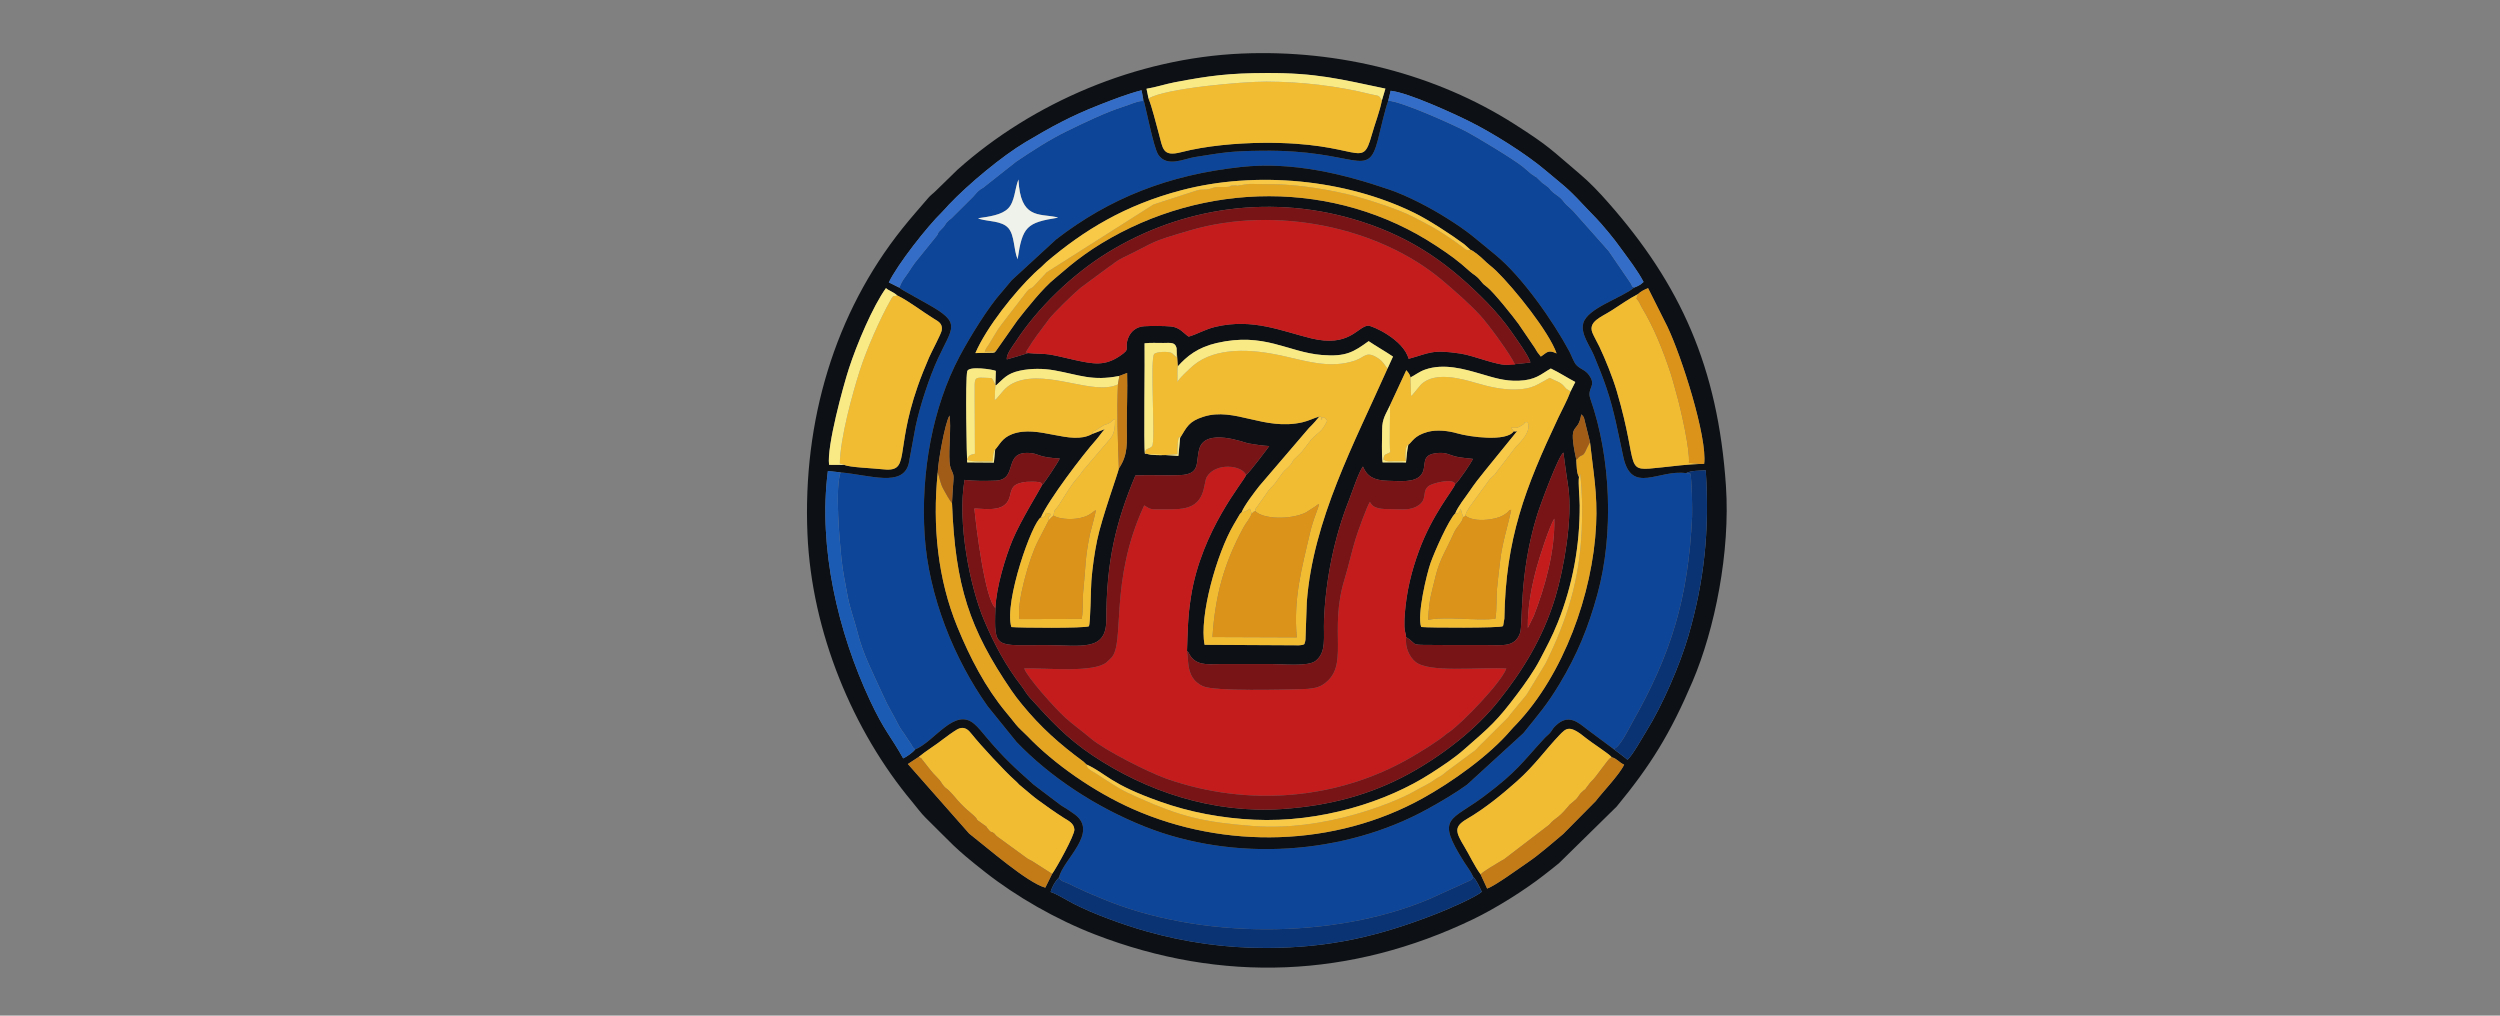 <?xml version="1.0" encoding="UTF-8"?>
<!DOCTYPE svg PUBLIC "-//W3C//DTD SVG 1.1//EN" "http://www.w3.org/Graphics/SVG/1.1/DTD/svg11.dtd">
<!-- Creator: CorelDRAW (Версия для OEM) -->
<svg xmlns="http://www.w3.org/2000/svg" xml:space="preserve" width="160mm" height="65mm" version="1.1" style="shape-rendering:geometricPrecision; text-rendering:geometricPrecision; image-rendering:optimizeQuality; fill-rule:evenodd; clip-rule:evenodd"
viewBox="0 0 16000 6500"
 xmlns:xlink="http://www.w3.org/1999/xlink"
 xmlns:xodm="http://www.corel.com/coreldraw/odm/2003">
 <rect x="0" y="0" width="16000" height="6500" fill="#808080" stroke="none"/>
 <defs>
  <style type="text/css">
   <![CDATA[
    .fil7 {fill:#0A3374}
    .fil1 {fill:#0D1115}
    .fil0 {fill:#0D4599}
    .fil9 {fill:#1B5BB3}
    .fil10 {fill:#336DC7}
    .fil3 {fill:#791416}
    .fil14 {fill:#A15D17}
    .fil11 {fill:#C37B17}
    .fil2 {fill:#C41B1D}
    .fil6 {fill:#DC9319}
    .fil5 {fill:#E4A523}
    .fil13 {fill:#EFF1EB}
    .fil4 {fill:#F2BC32}
    .fil8 {fill:#F8C946}
    .fil12 {fill:#FAEA85}
   ]]>
  </style>
 </defs>
 <g id="Слой_x0020_1">
  <g id="_1860545376">
   <path class="fil0" d="M7941.69 1068.86c333.93,-36.03 659.01,45.36 947.59,143.68 124.33,42.36 267.86,119.4 366.27,181.14 152.86,95.9 182.04,129.38 312.18,234.91 174.34,141.36 374.64,431.08 475.36,619.14 15.88,29.63 29.47,74.56 49.75,92.86 26.57,23.96 52.73,27.56 75.82,59.04 54.14,73.85 -15.67,80.9 9.59,152.87 131.33,374.1 151.61,862.46 45.37,1249.99 -58.71,214.15 -129.56,386.92 -242.37,574.42 -81.9,136.15 -133.77,193.28 -231.91,315.67l-360.17 329.32c-75.08,54.5 -165.95,107.77 -250.4,154.44 -540.24,298.59 -1241.54,338.77 -1805.81,116.3 -324.17,-127.82 -617,-324.72 -827.56,-544.63l-184.24 -227.92c-214.43,-301.28 -378.74,-707.24 -403.4,-1094.85 -25.45,-400 50.16,-817.99 224.32,-1145.79 62.47,-117.59 183.04,-315.14 270.69,-411.73 22.13,-24.4 41.72,-51.45 61.64,-73.62l285.01 -261.99c341.32,-263.53 718.88,-413.25 1182.27,-463.25zm-1682.22 327.97c72.7,-10.84 152.49,-20.58 193.96,-64.17 42.1,-44.26 41.26,-127.14 64.86,-183.87 11.46,252.92 131.46,217.6 241.72,240.48l11.69 3.75c-200.64,31.65 -228.36,56.72 -259.01,266.04 -25.79,-60.55 -18.57,-153.91 -59.81,-200.07 -41.18,-46.1 -129,-41.28 -180.7,-56.98l-12.71 -5.18zm-502.94 444.45c1.37,1.2 3.34,2.69 4.29,3.4l8.69 6.44c4.39,3 9.28,5.86 13.45,8.37l158.98 89.3c213.58,120.13 154.43,143.76 60.18,347.52 -53.67,116.01 -115.37,304.06 -142.4,433.07l-44.36 239.92c-40.4,148.38 -242.92,71.83 -436.05,53.88 -35.67,105.43 -6.62,428.36 5.37,547.44 8.34,82.83 24.94,162.47 40.23,245.19 14.57,78.78 46.65,163.3 60.99,223.18 34.42,143.86 103.55,273.09 163.71,406.41 43.87,97.24 61.1,114.85 96.51,186.5 18.68,37.78 35.44,53.57 56.1,87.47l28.12 41.83c13.17,21.93 6.57,17.44 26.15,35.26 124.05,-49.08 253.21,-272.72 379.33,-162.91 27.95,24.33 47.31,49.97 74.34,81.99 115.34,136.59 180.42,195 305.42,306.31l173.94 131.77c31.46,18.82 61.45,37.96 89.78,59.14 154.85,115.75 -77.97,290.91 -101.28,402.2 15.88,33.33 26.03,19.69 91.48,55.53 14.13,7.73 23.17,10.11 38.87,17.82 47.24,23.21 93.87,41.48 143.42,62.32 620.19,260.87 1478.54,263.11 2095.52,3.42l249.26 -113.39c19.56,-9.31 22.86,-8.35 32.16,-28.99 -15.75,-35.75 -38.56,-63.23 -58.88,-95.4 -184.4,-291.93 -85.35,-259.03 132.81,-423.51 208.5,-157.21 235.46,-209.11 383.61,-369.99 12.4,-13.45 26.87,-21.99 39.4,-38.99 14.37,-19.49 10.18,-19.79 31.07,-39.87 81.69,-78.51 144.73,-19.42 198.96,22.6l170.11 126.5c37.61,-2.6 99.76,-131.82 119.1,-165.89 250.34,-441.07 360.38,-797.56 384.67,-1322.76 2.08,-45.04 -2.29,-245.15 -11.54,-274.01l-26.84 -2.26c-176.1,-25.13 -348.32,138.05 -401.39,-101.71 -35.53,-160.53 -57.32,-293.43 -109.4,-446.47 -24.2,-71.16 -51.28,-137.55 -79.15,-204.96 -25.39,-61.41 -86.24,-137.79 -68.52,-205.69 25.42,-97.38 244.74,-161.3 325.92,-228.92 -23.56,-14.1 -5.57,0.31 -22.42,-27.84l-132.77 -194.14c-5.58,-7.57 -3.95,-5.64 -8.67,-12.48l-224.17 -252.56c-17.03,-18.33 -27.79,-26.68 -44.16,-41.48 -16.43,-14.84 -20.82,-27.88 -39.79,-44.84 -17.45,-15.6 -31.74,-22.64 -48.84,-37.31 -24.42,-20.96 -13.63,-22.73 -42.94,-41.85l-24.97 -18.12c-66.58,-64.24 -11.02,-14.6 -70.25,-57.1l-50.39 -43.19c-56.72,-47.59 -310.39,-199.81 -367.06,-229.03 -90.5,-46.66 -416.16,-193.23 -497.38,-195.62 -22.66,59.93 -48.59,182.27 -66.65,251.83 -66.85,257.5 -132.96,60.53 -741.37,67.94 -207.73,2.52 -243.11,11.34 -429.24,40.38 -68.51,10.7 -179.29,68.65 -234.74,-15.22 -30.81,-46.61 -78.46,-302.25 -98.81,-368.05 -6.93,48.68 26.53,6.26 -62.13,38.68 -22.22,8.12 -39.71,15.12 -62.54,22.36 -114.92,36.43 -257.49,105.95 -361.65,156.66 -112.01,54.56 -221.81,126.45 -324.29,195.36l-194.39 153.43c-17.92,18.16 -27.8,15.55 -49.33,36.17 -16.69,15.98 -24.22,28.32 -40.83,44.07l-128.47 127.74c-50.76,38.49 -28.66,36.06 -65.14,70.47 -33.15,31.26 -12.07,22.04 -35.62,49.27l-133.32 165.08c-12.88,17.79 -21.45,29.63 -34.59,50.69 -24.16,38.76 -50.3,62.65 -65.21,109.64z"/>
   <path class="fil1" d="M7974.49 3040.91c-13.84,40.06 -283.97,350.69 -351.86,774.9 -21.07,131.66 -20.96,219.08 -25.81,350.05 15.46,14.81 3.24,2.18 16,22.39 6.53,10.33 8.1,14.34 14.12,21.1 47.86,53.92 121.17,40.43 193.96,40.49 104.27,0.08 208.54,0 312.81,0 73.93,0 237.73,17.75 285.81,-19.95 71.05,-55.69 50.1,-147.87 54.05,-257.29 9.36,-259.67 67.23,-538.77 158.26,-767.33 19.71,-49.52 64.68,-187.18 90.97,-219.3 25.21,62.02 69.96,88.65 157.08,90.91 78.24,2.03 177.67,14.13 216.78,-39.48 41.46,-56.85 -16.3,-130.72 110.64,-138.42 50.81,-3.08 65.47,11.4 106.13,22.2 31.07,8.26 77.17,11.15 112.92,15.74 -3.22,14.45 -90.39,143.72 -113.06,162.12 -16.44,42.58 -146.29,192.43 -232.28,427.02 -48.74,132.97 -78.03,255.5 -90.18,399.15 -2.21,26.13 -3.24,57.01 -2.65,83.21 0.73,32.72 9.24,44.76 10.81,69.07 88.58,55.28 -2.43,49.35 236.61,50.7 94.67,0.52 189.7,0.86 284.37,0.4 94.57,-0.46 174.85,15.68 207.9,-76.09 21.67,-60.15 -10.4,-367.99 110.12,-757.51 20.25,-65.42 137.45,-381.64 168.17,-398.7 8.2,73.39 22,159.16 31.17,224.41 27.64,196.64 -27.99,516.66 -81.9,697.05 -82.43,275.85 -221.94,489.29 -367.07,671.12 -146.56,183.62 -364.12,350.18 -573.53,464.49 -238.98,130.44 -503.38,204 -811.47,224.6 -442.79,29.61 -867.09,-113.95 -1209.76,-342.47 -169.37,-112.95 -275.12,-229.93 -403.53,-371.59 -23.17,-25.55 -30.73,-44.8 -53.57,-74.44 -99.64,-129.34 -170.61,-260.88 -237.12,-416.99 -92.23,-216.46 -174,-631.91 -126.16,-900.98 65.45,7.44 127.88,7.11 197.75,4.7 154.39,-5.32 37.52,-199.45 233.39,-175.47 41.11,5.04 48.49,27.09 177.84,33.86 -7.78,20.67 -97.74,156.6 -113.77,171.24 -6.21,16.05 -136.86,226.5 -188.34,350.44 -44.86,108.01 -104.28,300.59 -109.25,434.72 -10.88,269.34 3.99,236.99 319.73,237.7 229.18,0.52 390,44.64 389.91,-163.01 -0.16,-370.72 60.99,-624.78 186.31,-922.85 93.99,-4.63 190.48,1.95 284.43,-1.95 134.4,-5.58 100.06,-78.94 123.9,-166.57 38.18,-140.31 291.21,-40.53 313.43,-36.58 40.23,7.18 95.52,15.32 134.48,17.11 -1.74,3.64 -129.34,172.95 -148.54,186.08zm2201.43 -211.54c20.59,190.55 49.17,329.06 39.07,531.21 -22.09,441.64 -208.11,955.51 -509.57,1273.91 -17.06,18.01 -20.27,20.11 -34.24,36.54 -141.88,166.9 -380.39,334.98 -565.34,437.64 -563.01,312.49 -1268.21,329.01 -1856.44,68.63 -244.77,-108.34 -502.51,-286.42 -676.43,-468.59 -20.66,-21.64 -52.44,-47.88 -70.74,-71.33 -20.86,-26.73 -40.21,-50.12 -63.83,-78.62 -131.11,-158.31 -229.75,-347.21 -312.03,-548.29 -123.63,-302.1 -159.92,-643.26 -124.79,-987.62 1.51,-62.97 46.8,-319.96 75.6,-363.33 10.75,78.04 -6.17,207.92 -0.06,296.84 4.36,63.35 30.32,61.23 25.25,113.41 -4.86,50.03 -6.42,99.2 -9.55,149.3 20.76,532.94 112.19,806.28 379.7,1199.17 22.88,33.61 43.11,59.42 67.34,89.06 121.36,148.41 240.57,253.86 393.82,366.91l19.29 18.04c131.69,60.5 144.89,123.01 475.99,239.88 184.58,65.16 386.91,104.39 598.1,114.12 422.42,19.45 846.22,-112.95 1132.34,-297.84 74.99,-48.46 144.38,-93.98 206.81,-148.44 172.26,-150.24 214.68,-185.25 347.82,-363.17 43.78,-58.53 103.05,-141 141.07,-214.29 43.6,-84.01 78.08,-146.68 115.33,-239.89 94.81,-237.28 140.99,-490.82 139.77,-749.36 -0.23,-47.85 -10.61,-141.52 -4.7,-180.6 -15.63,-23.07 -15.02,-78.25 -17.34,-110.68 -56.7,-262.64 10.12,-150.72 31.96,-290.07 15.65,15.02 16.84,16.28 22.87,45.19l32.93 132.27zm-3186.73 -51.68c-137.22,77.57 -343.7,-63.22 -511.81,0.93 -64.82,24.73 -79.4,67.39 -108.29,98.52l-8.38 83.37 -170.88 -1.3c-1.99,-11.68 -13.35,-530.05 0.69,-583.56 9.24,-35.21 164.8,-11 182.71,-2.07l-2.63 89.46 5.44 2.32c45.25,-39.61 67.13,-74.85 150.47,-92.86 72.03,-15.55 150.93,-14.98 223.49,-1.86 157.01,28.41 240.95,70.13 413.84,35.27l49.8 -19.09c3.12,107.05 -2.31,225.41 -2.1,334.59 0.21,115.7 9.35,186.95 -51,277.32 -2.83,22.92 -109.24,314.06 -139.04,458.58 -17.02,82.53 -29.98,174.37 -36.83,259.93 -3.93,49.01 -5.06,267.98 -15.84,290.91 -29.06,13.45 -439.1,10.31 -496.19,4.97 -48.41,-160.41 134.63,-674.92 189.32,-701.69 47.51,-110.49 266.39,-399.65 354.7,-498.3 17.96,-20.06 37.43,-50.26 53.82,-66.54l-81.29 31.1zm3062.35 -272.48c-22.84,60.11 -49.14,105.82 -77.16,165.18 -215.16,455.8 -338.44,777.91 -346.41,1288.4l-7.5 44.2c-0.33,-0.98 -1.63,3.41 -2.83,4.85 -18.36,12.01 -465.92,10.65 -522.04,5.01 -27.69,-76.11 35.45,-340.66 60.45,-410.88 26.82,-75.3 115.01,-273.68 157.27,-316.05 20.33,-48.75 60.66,-96.32 90.41,-140.28 31.78,-46.95 63.42,-88.34 100.76,-133.75l205.67 -253.26c-23.64,7.38 3.5,0.5 -22.62,2.13 -45.78,67.93 -282.15,35.81 -361.28,12.62 -55.2,-16.18 -131.09,-25.28 -189.91,-9.03 -87.03,24.03 -98.25,64.41 -123.16,82.47 -9.93,46.53 -9.37,63.39 -14.8,112.78l-149.8 -0.42c-7.97,-57.87 -2.53,-147.85 -2.87,-209.6 -0.38,-70.59 24.93,-100.36 50.21,-155.47l101.96 -219.44c0.5,-2.89 2,-3.49 3.12,-5.17 10.14,14 22.93,25.37 25.84,46.11 28.85,-14.15 56,-37.04 94.35,-50.34 120.17,-41.65 250.22,-3.26 357.37,27.88 79.22,23.02 150.01,47.03 240.69,43.65 109.69,-4.08 142.42,-42.1 205.92,-78.34 54.53,25.81 103.87,58.89 156.75,86.31l-30.39 60.44zm-1171.79 -146.04c-211.54,475.96 -476.56,968.35 -516.26,1494.68l-8.49 239.86c-1.44,12.8 -1.46,9.14 -3.83,17.99 -0.35,1.28 -1.93,6.06 -2.2,5.09 -0.01,-0.04 7.24,11.16 -37.01,13.3l-602.45 -3.26c-36.28,-181.74 78.56,-586.01 186.06,-768.8l39.27 -67.16c0.71,-0.94 2.21,-2.76 2.85,-3.56l8.75 -8.86c16.36,-43.02 85.25,-132.48 113.55,-168.49l318.17 -371.63c27.78,-26.4 44.11,-47.03 66.12,-72.7 -32.69,8.28 -66.37,27.38 -109.68,37.18 -245.57,55.52 -432.73,-99.53 -632.64,-35.77 -95.19,30.35 -105.67,65.46 -149.32,135.51l-10.86 115.18 -214.36 -13.86c-8.42,-40.67 0.52,-612.21 -2.16,-706.72 39.09,-4.49 79.54,-1.91 118.99,-2.13 48.25,-0.26 76.17,-6.74 85.76,32.7l7.97 117.03c57.31,-64.89 128.28,-121.33 247.66,-149.13 306.56,-71.39 455.48,58.82 675.23,76.48 153.64,12.35 202.28,-19.24 298.43,-88.78 46.44,31.66 106.29,65.39 155.79,98.85l-35.34 77zm-2300.26 -99.57c-7.13,3.47 -128.49,39.23 -135.91,40.56 -4.14,-33.62 38.33,-85.43 55.33,-111.6 142.97,-220.07 367.09,-435.23 592.61,-573.4 474.64,-290.82 1056.55,-378.37 1620.37,-197.14 340.12,109.32 571.98,279.77 808.26,521.26 29.82,30.47 53.16,57.83 80.63,89.93 22.77,26.61 50.57,62.72 71.13,92.55 22.75,33.01 119.14,165.38 122.35,198.54l-139.66 14.68c-69.38,6.65 -220.42,-59.06 -307.29,-72.12 -186.51,-28.02 -196.35,-3.06 -332.27,33.58 -31.68,-123.89 -236.91,-215.3 -260.97,-212.3 -67.88,8.45 -119.87,140.49 -362.19,81.26 -191.25,-46.75 -371.78,-129.45 -611.24,-74.17 -68.15,15.74 -119.03,48.31 -173.01,63.23 -32.27,-20.15 -54.82,-59.06 -113.6,-65.02 -41.51,-4.21 -128.75,-4.01 -171.17,-1.45 -52.75,3.17 -87.54,35.57 -102.57,75.64 -28.59,76.23 23.19,63.61 -54.75,115.73 -97.12,64.94 -167.59,50.37 -284.47,25.22 -50.29,-10.82 -97.41,-23.47 -145.16,-32.46 -61.8,-11.63 -99.63,-6.15 -156.42,-12.52zm-207.55 -10.42c-13.67,11.52 3.36,2.56 -16.56,8.2l-112.96 2.29c72.56,-167.48 251.59,-390.91 377.8,-511.48 15.61,-14.91 25.66,-23.66 41.52,-37.09 15.11,-12.8 21.01,-21.84 35.94,-34.51 238.34,-202.27 500.72,-363.77 863.69,-459.13 478.46,-125.69 1050.28,-70.67 1490.44,145.08 90.23,44.22 232.06,136.22 318.64,200.22l40.26 35.92c18.04,4.86 69.68,48.28 86.05,65 25.12,25.64 52.65,44.09 79.43,70.28 119.04,116.44 339.1,392.48 385.94,528.12 -56.69,-27.24 -63.13,-3.55 -100.93,20.02l-22.64 -29.15c-6.55,-10.21 -8.27,-14.22 -15.82,-26.54l-103.54 -152.27c-33.11,-46.16 -157.82,-201.73 -198.85,-234.59 -27.1,-21.71 -22.76,-16.03 -43.67,-41.63 -31.42,-38.48 -42.88,-36.88 -68.34,-59.88 -77.94,-70.42 -127.61,-106.17 -217.81,-165.49 -648.54,-426.46 -1486.08,-413.53 -2142.08,-14.46 -73.42,44.67 -144.13,95.87 -203.65,144.92l-92.38 78.09c-75.79,60.43 -180.05,191.33 -241.42,269.92l-139.06 198.16zm1569.75 -1180.32c-463.39,50 -840.95,199.72 -1182.27,463.25l-285.01 261.99c-19.92,22.17 -39.51,49.22 -61.64,73.62 -87.65,96.59 -208.22,294.14 -270.69,411.73 -174.16,327.8 -249.77,745.79 -224.32,1145.79 24.66,387.61 188.97,793.57 403.4,1094.85l184.24 227.92c210.56,219.91 503.39,416.81 827.56,544.63 564.27,222.47 1265.57,182.29 1805.81,-116.3 84.45,-46.67 175.32,-99.94 250.4,-154.44l360.17 -329.32c98.14,-122.39 150.01,-179.52 231.91,-315.67 112.81,-187.5 183.66,-360.27 242.37,-574.42 106.24,-387.53 85.96,-875.89 -45.37,-1249.99 -25.26,-71.97 44.55,-79.02 -9.59,-152.87 -23.09,-31.48 -49.25,-35.08 -75.82,-59.04 -20.28,-18.3 -33.87,-63.23 -49.75,-92.86 -100.72,-188.06 -301.02,-477.78 -475.36,-619.14 -130.14,-105.53 -159.32,-139.01 -312.18,-234.91 -98.41,-61.74 -241.94,-138.78 -366.27,-181.14 -288.58,-98.32 -613.66,-179.71 -947.59,-143.68z"/>
   <path class="fil1" d="M9475.88 5595.83c-38.22,-51.96 -70.31,-121.54 -102.84,-175.63 -57.37,-95.4 -70.58,-128.55 15.61,-178.89 120.26,-70.26 230.62,-162.41 319.79,-241.51 113.13,-100.37 184.92,-203.78 269.23,-292.01 47.31,-49.52 65.9,-72.14 175.21,18.09 30.64,25.29 148.33,100.75 162.42,120.58 33.33,8.61 46.43,33.03 78.98,47.42 -26.17,59.72 -148.16,187.38 -181.8,233.35l-208.56 210.7c-71.24,58.26 -145.61,126.86 -229.25,183.49 -55.07,37.29 -205.21,147.3 -256.9,165.54l-41.89 -91.13zm-3596.64 -751c49.83,-40.98 107.73,-75.07 159.72,-116.15 15.22,-12.03 61,-45.2 84,-58.61 49.7,-28.98 76.78,4.03 96.98,29.42 57.85,72.74 213.77,239.86 270.79,290.49 15.01,13.34 16.59,15.15 32.19,31.63l77.3 64.82c16.53,13.36 23.82,19.73 39.8,31.48 56.29,41.38 109.9,79.22 167.98,116.34 28.34,18.11 65.5,33.52 68,74.99 2.14,35.54 -115.64,247.46 -142.42,283.59l-43.62 88.22c-116.23,-32.44 -367.57,-253.03 -487.29,-346.34l-392.23 -445.05 68.8 -44.83zm4604.34 -2962.96c16.01,-16.01 39.28,-27.65 64.08,-37.68l123.37 245.94c91.87,192.4 256.43,708.87 235.63,878.62l-29.49 0.6c-75.25,2.34 -165.38,13.49 -241.4,21.72 -255.36,27.64 -137.7,23.97 -288.07,-486.46 -25.59,-86.87 -72.39,-203.34 -111.63,-286.1 -11.42,-24.08 -37.41,-69.6 -45.32,-90.84 -26.27,-70.66 58.23,-98.77 123.68,-140.68 57.55,-36.85 109.68,-74.29 169.15,-105.12zm-5078.55 1093.62l-99 -0.59c-15.26,-118.87 90.79,-504.8 126.76,-615.51 51.13,-157.39 152.44,-397.06 237.47,-515.61 17.08,16.96 48.23,24.45 71.83,46.84 74.37,35.9 161.07,104.1 235.72,149.8 27.71,16.96 56.39,30.51 49.23,74.03 -3.63,22.1 -66.18,138.65 -81.48,174.48 -25.51,59.69 -50.44,120.31 -72.4,183.36 -151.61,435.3 -39.29,553.27 -230.92,530.47 -47.56,-5.66 -210.7,-12.01 -237.21,-27.27zm1909.01 -2353.83c20.35,65.8 68,321.44 98.81,368.05 55.45,83.87 166.23,25.92 234.74,15.22 186.13,-29.04 221.51,-37.86 429.24,-40.38 608.41,-7.41 674.52,189.56 741.37,-67.94 18.06,-69.56 43.99,-191.9 66.65,-251.83l15.24 -63.88c113.86,12.07 405.88,146.97 507.52,197.66 144.32,71.96 357.11,204.4 484.32,312.29 113.09,95.9 133.97,105.16 234.84,213.32 83.25,89.25 87.55,86.1 169.97,185.68 28.31,34.21 51.46,64.34 77.45,100.39 46.89,64.99 106.08,140.1 144.51,214.11 -19.3,18.9 -36.16,26.85 -60.04,35.99 -81.18,67.62 -300.5,131.54 -325.92,228.92 -17.72,67.9 43.13,144.28 68.52,205.69 27.87,67.41 54.95,133.8 79.15,204.96 52.08,153.04 73.87,285.94 109.4,446.47 53.07,239.76 225.29,76.58 401.39,101.71 30.79,-17.19 84.4,-15.08 125.67,-18.24 25.15,389.91 -10.41,712.07 -111.63,1060.84 -53.45,184.14 -167.43,447.64 -270.1,611.25 -23.17,36.91 -87.05,152.79 -119.44,180.29 -26.18,-22.71 -63.35,-48.6 -89.89,-69.22l-170.11 -126.5c-54.23,-42.02 -117.27,-101.11 -198.96,-22.6 -20.89,20.08 -16.7,20.38 -31.07,39.87 -12.53,17 -27,25.54 -39.4,38.99 -148.15,160.88 -175.11,212.78 -383.61,369.99 -218.16,164.48 -317.21,131.58 -132.81,423.51 20.32,32.17 43.13,59.65 58.88,95.4 21.53,23.09 39.7,63.71 54.62,95.53 -43.96,37.76 -222.05,114.29 -291.43,141.32 -364.08,141.8 -674.95,217.19 -1086.65,218.42 -265.73,0.8 -521,-36.9 -765.85,-105.78 -141.93,-39.91 -339.51,-110.69 -469.08,-177.65 -42.67,-22.05 -109.08,-63.63 -146.42,-74.96 9.44,-34.53 30.2,-69.72 54.1,-93.59 23.31,-111.29 256.13,-286.45 101.28,-402.2 -28.33,-21.18 -58.32,-40.32 -89.78,-59.14l-173.94 -131.77c-125,-111.31 -190.08,-169.72 -305.42,-306.31 -27.03,-32.02 -46.39,-57.66 -74.34,-81.99 -126.12,-109.81 -255.28,113.83 -379.33,162.91 -12.73,18.63 -55.94,48.32 -76.31,57.12 -76.87,-139.41 -119.29,-171.86 -212,-370.25 -204.03,-436.63 -333.01,-976.69 -269.82,-1468.74l80.95 8.59c193.13,17.95 395.65,94.5 436.05,-53.88l44.36 -239.92c27.03,-129.01 88.73,-317.06 142.4,-433.07 94.25,-203.76 153.4,-227.39 -60.18,-347.52l-158.98 -89.3c-4.17,-2.51 -9.06,-5.37 -13.45,-8.37l-8.69 -6.44c-0.95,-0.71 -2.92,-2.2 -4.29,-3.4l-68.04 -33.89c56.68,-117.19 245.3,-357.23 340.99,-450.63 16.25,-15.87 28.06,-30.99 44.4,-48.17 122.75,-129.01 337.73,-308.85 489.97,-399.31 164.22,-97.57 288.6,-166.29 472.63,-238.2 84.71,-33.1 180.46,-70.63 269.57,-93.34l7.99 43.92zm1529.74 22.41c-12.59,66.28 -45,149.78 -64.72,219.97 -65.03,231.42 -66.73,44.36 -695.12,50.04 -169.93,1.53 -366.25,18.85 -525.03,60 -120.42,31.2 -116.01,-24.15 -143.4,-122.54 -17.23,-61.89 -42.01,-165.31 -64.87,-220.94l-12.95 -62.52c56.59,-8.84 122.08,-30.33 179.59,-41.31 224.6,-42.89 348.17,-58.64 587.99,-59.47 319.52,-1.11 468.92,38.5 761.31,99.87l-22.8 76.9zm-896.17 -301.38c-676.9,29.11 -1339.62,314.96 -1819.06,742.81l-140.63 137.14c-17.79,17.68 -30.95,25.15 -47.47,44.52 -56.11,65.72 -107.84,123.17 -166.38,196.56 -431.39,540.74 -637.25,1230.4 -606.35,1954.45 26.79,627.91 292.13,1261.28 669.77,1712.88 25.79,30.84 57.46,74.17 84.6,100.73 173.91,170.23 174.48,185.96 382.57,349.44 202.01,158.71 456.11,303.87 703,399.27 814.17,314.6 1639.65,277.71 2418.71,-96.7 148.19,-71.21 331.41,-186.82 451.67,-280.59 35.7,-27.84 66.16,-51.18 99.18,-78.48l369.56 -362.83c218.61,-265.14 343.52,-467.41 485.75,-801.16 142.1,-333.4 242.27,-827.7 213.46,-1252.07 -51.44,-757.37 -289.55,-1286.43 -753.97,-1812.96 -59.57,-67.54 -115.96,-127.24 -184.94,-185.45 -179.8,-151.76 -186.26,-170.5 -415.65,-316.61 -497.52,-316.91 -1117.97,-477.86 -1743.82,-450.95z"/>
   <path class="fil2" d="M8998.99 4077.49c-1.57,-24.31 -10.08,-36.35 -10.81,-69.07 -0.59,-26.2 0.44,-57.08 2.65,-83.21 12.15,-143.65 41.44,-266.18 90.18,-399.15 85.99,-234.59 215.84,-384.44 232.28,-427.02 -10.29,-42.15 -138.8,-6.92 -162.4,6.65 -56.84,32.71 -10,84.6 -71.58,127.85 -50.17,35.23 -103.12,25.34 -170.83,25.01 -60.56,-0.28 -118.45,1.25 -140.96,-46.51 -18.9,27.05 -77.11,188.89 -91.9,237.13 -26.91,87.83 -43.04,168.49 -69.92,255.71 -105.58,342.48 38.31,562.38 -140.61,677.53 -36.04,23.18 -83.8,26.81 -132.09,28.05 -108.16,2.74 -558.11,15.47 -633.09,-18.31 -107.9,-48.64 -91.36,-153.34 -103.09,-226.29 4.85,-130.97 4.74,-218.39 25.81,-350.05 67.89,-424.21 338.02,-734.84 351.86,-774.9 -22.17,-63.7 -192.85,-83.47 -250.37,10.49 -25.27,41.28 -0.3,192.37 -175.88,205.88 -41.37,3.19 -83.9,1.75 -125.67,2.58 -60.41,1.19 -60.33,-1.14 -99.62,-25.36 -226.36,486.07 -120.62,882.09 -210.54,975.41 -7.29,7.56 -21.99,21.7 -29.07,27.8 -81.28,70.11 -383.45,36.87 -528.15,40.01 16.05,53.54 200.91,260.32 265.81,318.02 50.88,45.24 100.93,80.36 160.91,130.74 91.51,76.88 369.92,217.13 483.06,256.9 524.83,184.44 1100.2,133.75 1564.7,-135.75 54.97,-31.89 169.25,-101.45 218.7,-143.28 16.3,-13.78 4.92,-4.65 20.92,-15.41 84.72,-57.03 338.63,-320.1 371.25,-410.48 -177.11,-9.64 -497.01,29.26 -582.36,-43.4 -36.89,-31.42 -66.38,-87.99 -59.19,-157.57z"/>
   <path class="fil2" d="M6579.49 2259.6c56.79,6.37 94.62,0.89 156.42,12.52 47.75,8.99 94.87,21.64 145.16,32.46 116.88,25.15 187.35,39.72 284.47,-25.22 77.94,-52.12 26.16,-39.5 54.75,-115.73 15.03,-40.07 49.82,-72.47 102.57,-75.64 42.42,-2.56 129.66,-2.76 171.17,1.45 58.78,5.96 81.33,44.87 113.6,65.02 53.98,-14.92 104.86,-47.49 173.01,-63.23 239.46,-55.28 419.99,27.42 611.24,74.17 242.32,59.23 294.31,-72.81 362.19,-81.26 24.06,-3 229.29,88.41 260.97,212.3 135.92,-36.64 145.76,-61.6 332.27,-33.58 86.87,13.06 237.91,78.77 307.29,72.12l42.22 -0.59c-29.03,-65.16 -172.96,-261.82 -225.62,-318.16 -72.56,-77.62 -154.31,-148.87 -236.18,-218.43 -409.01,-347.52 -1074.05,-482.83 -1616.93,-323.77 -280.95,82.32 -199.18,63.64 -433.69,176.58 -42.76,20.59 -58.39,39.29 -94.64,62.79l-175.64 129.84c-50.74,43.83 -161.58,150.07 -202.85,201.99 -1.3,1.62 -4.63,6.78 -5.87,8.48 -59.76,82.18 -78.7,99.89 -140.17,200.4l14.26 5.49z"/>
   <path class="fil3" d="M9778.04 4018.96c-1.95,-135.21 24.04,-265.26 56.51,-385.76 18.96,-70.39 81.69,-264.28 112.98,-314.02 4.77,206.55 -57.93,433.46 -131.59,622.94l-37.9 76.84zm-3407.2 -127.98c-67.11,-50.35 -125.97,-538.66 -134.76,-636.36 97.56,4.26 205.72,21.5 228.54,-84.31 10.86,-50.4 22.37,-69.28 74.11,-81.45 25.25,-5.95 48.1,-6.21 74.05,-5.82 62.55,0.92 51.88,12.07 55.65,22.78 16.03,-14.64 105.99,-150.57 113.77,-171.24 -129.35,-6.77 -136.73,-28.82 -177.84,-33.86 -195.87,-23.98 -79,170.15 -233.39,175.47 -69.87,2.41 -132.3,2.74 -197.75,-4.7 -47.84,269.07 33.93,684.52 126.16,900.98 66.51,156.11 137.48,287.65 237.12,416.99 22.84,29.64 30.4,48.89 53.57,74.44 128.41,141.66 234.16,258.64 403.53,371.59 342.67,228.52 766.97,372.08 1209.76,342.47 308.09,-20.6 572.49,-94.16 811.47,-224.6 209.41,-114.31 426.97,-280.87 573.53,-464.49 145.13,-181.83 284.64,-395.27 367.07,-671.12 53.91,-180.39 109.54,-500.41 81.9,-697.05 -9.17,-65.25 -22.97,-151.02 -31.17,-224.41 -30.72,17.06 -147.92,333.28 -168.17,398.7 -120.52,389.52 -88.45,697.36 -110.12,757.51 -33.05,91.77 -113.33,75.63 -207.9,76.09 -94.67,0.46 -189.7,0.12 -284.37,-0.4 -239.04,-1.35 -148.03,4.58 -236.61,-50.7 -7.19,69.58 22.3,126.15 59.19,157.57 85.35,72.66 405.25,33.76 582.36,43.4 -32.62,90.38 -286.53,353.45 -371.25,410.48 -16,10.76 -4.62,1.63 -20.92,15.41 -49.45,41.83 -163.73,111.39 -218.7,143.28 -464.5,269.5 -1039.87,320.19 -1564.7,135.75 -113.14,-39.77 -391.55,-180.02 -483.06,-256.9 -59.98,-50.38 -110.03,-85.5 -160.91,-130.74 -64.9,-57.7 -249.76,-264.48 -265.81,-318.02 144.7,-3.14 446.87,30.1 528.15,-40.01 7.08,-6.1 21.78,-20.24 29.07,-27.8 89.92,-93.32 -15.82,-489.34 210.54,-975.41 39.29,24.22 39.21,26.55 99.62,25.36 41.77,-0.83 84.3,0.61 125.67,-2.58 175.58,-13.51 150.61,-164.6 175.88,-205.88 57.52,-93.96 228.2,-74.19 250.37,-10.49 19.2,-13.13 146.8,-182.44 148.54,-186.08 -38.96,-1.79 -94.25,-9.93 -134.48,-17.11 -22.22,-3.95 -275.25,-103.73 -313.43,36.58 -23.84,87.63 10.5,160.99 -123.9,166.57 -93.95,3.9 -190.44,-2.68 -284.43,1.95 -125.32,298.07 -186.47,552.13 -186.31,922.85 0.09,207.65 -160.73,163.53 -389.91,163.01 -315.74,-0.71 -330.61,31.64 -319.73,-237.7z"/>
   <path class="fil4" d="M7552.64 2802.55c43.65,-70.05 54.13,-105.16 149.32,-135.51 199.91,-63.76 387.07,91.29 632.64,35.77 43.31,-9.8 76.99,-28.9 109.68,-37.18l7.72 1.41c20.99,18.51 1.89,16.91 1.61,17.19 0,-0.01 7.95,-33.63 36.47,2.77 0.4,0.52 1.72,2.6 2.03,3.02 0.3,0.42 1.32,2 2.06,2.95 -37.3,77.45 -54.1,68.86 -100.26,117.7l-58.77 76.75c-0.94,1.08 -2.29,2.72 -3.2,3.83l-42.96 42.24c-31.42,28.99 1.93,14.77 -62.2,73.48 -10.59,9.7 -4.2,3.04 -14.13,14.26 -0.97,1.09 -2.28,2.75 -3.22,3.86l-50.99 70.36c-20.85,25.67 -27.97,22.96 -63.69,78.28l-49.59 69.31c-9.85,13.98 -8.17,6.65 -12.52,27.27 53.71,54.97 229.83,56.34 325.38,9.35l59.98 -38.54c14.34,-11.9 9,-8.08 24.45,-15.53 -3.5,19.77 -23.77,69.09 -31.89,93.11 -12.11,35.77 -20,62.57 -28.46,99.76 -47.89,210.47 -105.72,406.32 -82.49,660.75l-539.82 -2.05c17.64,-270.74 76.55,-478.17 200.16,-704.52 15.44,-28.28 40.97,-55.3 51.02,-86.17l-11.72 -31.28c-12.31,8.84 -8.95,8.1 -22.11,14.03 -20.47,9.24 -8.74,4.89 -30.7,9.23l-8.75 8.86c-0.64,0.8 -2.14,2.62 -2.85,3.56l-39.27 67.16c-107.5,182.79 -222.34,587.06 -186.06,768.8l602.45 3.26c44.25,-2.14 37,-13.34 37.01,-13.3 0.27,0.97 1.85,-3.81 2.2,-5.09 2.37,-8.85 2.39,-5.19 3.83,-17.99l8.49 -239.86c39.7,-526.33 304.72,-1018.72 516.26,-1494.68 -18.92,-25.36 -31.75,-47.03 -52.39,-61.25 -84.03,-57.9 -87.98,-13.39 -154.73,9.57 -163.85,56.35 -327.16,-1.41 -482.12,-34.26 -172.95,-36.65 -407.28,-56.43 -553.13,65.81 -13.95,11.7 -101.65,91.43 -101.98,107.52l0.43 -90.3c0.21,-1.7 1.68,-9.19 2.15,-11.51l-7.97 -117.03 0.46 60 -30.49 -28.19c-23.22,-12.4 -102.34,-8.61 -113.7,6.9 -27.52,37.58 10.55,568.56 -13.2,590.06 -26.15,23.67 -38.04,6.34 -46.38,42.65 34.97,20.99 161.13,13.16 208.3,7.52 0.09,-17.71 2.04,-134.95 17.64,-104.11z"/>
   <path class="fil4" d="M8895.93 2594.11c2.54,4.44 -5.23,248.3 1.24,300.3 -33.36,19.03 -39.26,8.16 -43.32,47.38l12.61 6.04c12.12,3.49 3.08,2.81 20.39,4.6 6.01,0.62 28.35,-0.54 35.89,-0.73 25.72,-0.63 48.81,0.47 74.56,-1.34 -3.62,-36.6 -4.4,-97.75 15.89,-103.54 24.91,-18.06 36.13,-58.44 123.16,-82.47 58.82,-16.25 134.71,-7.15 189.91,9.03 79.13,23.19 315.5,55.31 361.28,-12.62l-15.73 -23.57c33.28,1.44 34.14,3.97 58.92,-9.51 48.37,-26.34 7.66,-22.8 45.16,-27.23 32.77,64.76 -66.67,149.69 -74.62,159.6l-135.48 177.25c-9.41,9.37 -24.17,22.76 -32.09,30.88l-126.42 173.5c-12.9,20.73 -24.88,35.9 -28.48,57.39 33.3,32.01 108.07,32.29 159.98,24.34 42.81,-6.56 74.2,-16.49 106.75,-42.54 26.83,-21.49 -3.37,-12.79 26.28,-18.01 -22.68,110.35 -56.34,205.39 -70.32,322.9 -7.28,61.18 -14,114.92 -20.3,180.76 -5.92,62.05 -0.05,128.65 -10.55,193.22 -119.33,15.53 -317.57,-17.41 -430.66,7.41 6.84,-140.39 22.19,-171.07 48.82,-283.32 24.37,-102.69 74.92,-179.27 114.2,-269.3 22.57,-51.74 58.62,-72.17 60.57,-105.59l-15.45 -52.98c-4.74,13.72 -7.55,28.76 -25.08,31.48l-9.72 -1.52c-42.26,42.37 -130.45,240.75 -157.27,316.05 -25,70.22 -88.14,334.77 -60.45,410.88 56.12,5.64 503.68,7 522.04,-5.01 1.2,-1.44 2.5,-5.83 2.83,-4.85l7.5 -44.2c7.97,-510.49 131.25,-832.6 346.41,-1288.4 28.02,-59.36 54.32,-105.07 77.16,-165.18 -33.93,-22.56 -16.95,-5.56 -44.31,-36.05 -24.55,-27.36 -49.82,-28.64 -89.16,-50.9 -77.89,40.31 -105.04,72.53 -220.11,74.45 -87.37,1.46 -169.01,-17.96 -249.14,-41.25 -97.38,-28.29 -263.86,-75.77 -353.6,8.45l-59.28 71.47c-0.35,-1 -2.29,1.42 -5.27,1.42l-3.82 -117.19c-2.91,-20.74 -15.7,-32.11 -25.84,-46.11 -1.12,1.68 -2.62,2.28 -3.12,5.17l-101.96 219.44z"/>
   <path class="fil5" d="M10088.16 2941.98c2.32,32.43 1.71,87.61 17.34,110.68l7.99 -18.41c13.33,115.77 14.7,238.79 9.77,355.43 -13.56,320.61 -93.42,577.61 -231.48,856.27l-115.03 189.43c-0.03,0.04 -7.56,11.9 -8.48,13.26l-103.01 124.43c-1.78,2.47 -11.7,16.79 -11.75,16.85l-192.28 191.26c-10.53,11.59 -10.14,12.56 -20.83,21.71 -12.73,10.88 -33.2,22.95 -48.92,36.12l-134.39 99.83c-49.3,42.36 -39.57,25.1 -76.18,51.83 -39.2,28.62 -69.62,39.38 -117.27,67.19 -106.93,62.39 -275.36,121.63 -393.29,154.91 -202.21,57.08 -427.05,90.71 -650.58,73.75 -318.58,-24.14 -463.73,-60.85 -734.71,-181.44 -116.2,-51.73 -124.99,-60.55 -232.61,-129.34 -23.17,-14.81 -31.9,-22.29 -56.43,-36.08 -24.21,-13.62 -37.74,-20.53 -43.05,-47.41l-19.29 -18.04c-153.25,-113.05 -272.46,-218.5 -393.82,-366.91 -24.23,-29.64 -44.46,-55.45 -67.34,-89.06 -267.51,-392.89 -358.94,-666.23 -379.7,-1199.17 -12.5,-10.87 -45.14,-69.55 -56.78,-91.54 -18.74,-35.38 -23.23,-71.43 -34.46,-104.68 -35.13,344.36 1.16,685.52 124.79,987.62 82.28,201.08 180.92,389.98 312.03,548.29 23.62,28.5 42.97,51.89 63.83,78.62 18.3,23.45 50.08,49.69 70.74,71.33 173.92,182.17 431.66,360.25 676.43,468.59 588.23,260.38 1293.43,243.86 1856.44,-68.63 184.95,-102.66 423.46,-270.74 565.34,-437.64 13.97,-16.43 17.18,-18.53 34.24,-36.54 301.46,-318.4 487.48,-832.27 509.57,-1273.91 10.1,-202.15 -18.48,-340.66 -39.07,-531.21l-19.62 38.24c-22.87,54.38 -26.63,40.25 -45.87,53.88 -18.49,13.09 -2.52,6.95 -22.27,20.49z"/>
   <path class="fil4" d="M7350.64 630.6c22.86,55.63 47.64,159.05 64.87,220.94 27.39,98.39 22.98,153.74 143.4,122.54 158.78,-41.15 355.1,-58.47 525.03,-60 628.39,-5.68 630.09,181.38 695.12,-50.04 19.72,-70.19 52.13,-153.69 64.72,-219.97 -19.97,-39.39 -18.91,-28.07 -70.19,-40.89 -215.84,-53.98 -443.81,-80.1 -668.32,-80.8 -150.16,-0.46 -650.18,42.32 -754.63,108.22z"/>
   <path class="fil4" d="M6369.09 2877.14c28.89,-31.13 43.47,-73.79 108.29,-98.52 168.11,-64.15 374.59,76.64 511.81,-0.93 9.57,-25.47 1.17,-10.08 22.12,-22.78l50.16 -32.01c12.54,-7.18 26.63,-6.85 44.08,-18.86 12.07,-8.32 8.6,-11.85 30.82,-22.16 -0.28,58.57 -3.89,102.09 -44.36,141.53l-157.88 184.72c-0.84,1.17 -2.09,2.86 -2.93,4.04l-30.3 40.58c-0.99,1.1 -2.46,2.59 -3.46,3.69l-6.89 7.47c-0.98,1.1 -2.37,2.7 -3.32,3.81 -36.44,42.74 -71.65,104.84 -102.61,152.76 -39.14,60.57 -31.78,25.27 -43,78.6 32.9,21.84 102.56,26.27 147.52,19.98 85.62,-12 100.61,-42.83 123.81,-54.45 1.28,14.14 -32.65,131.75 -37.27,154.03 -32.86,158.63 -26.62,211.95 -41.98,354.74 -7.16,66.53 -0.36,125.18 -10.35,187.77l-398.95 0.97c-19.66,-104.47 63.61,-393.72 118.69,-499.32l69.69 -135.2c-3.94,-40.05 -3.03,-3.11 14.3,-37.85l-33.16 -7.7c-0.06,10.53 -3.46,29.38 -31.96,29.38 -54.69,26.77 -237.73,541.28 -189.32,701.69 57.09,5.34 467.13,8.48 496.19,-4.97 10.78,-22.93 11.91,-241.9 15.84,-290.91 6.85,-85.56 19.81,-177.4 36.83,-259.93 29.8,-144.52 136.21,-435.66 139.04,-458.58 -6.39,-176.72 -13.81,-359.79 -5.81,-538.52 -155.13,73.09 -442.55,-94.04 -649.03,-17.21 -61.56,22.92 -82.21,55.93 -121.24,100.92 -13.41,15.46 -5.02,6.66 -18.32,16.81 0.79,-17.88 1.1,-35.76 1.78,-53.44 2.22,-57.71 6.44,-39.72 8.12,-41.93l-5.44 -2.32c-9.93,-20.94 -13.75,-29.85 -23.99,-43.35 -127.12,-4.3 -106.25,-19.59 -108.65,123.99l1.49 360.41c-28.94,6.97 -40.51,7.4 -49.69,37.7 28.54,17.88 125.14,9.98 163.53,11.59 -1.08,-26.56 6.63,-73.11 15.8,-76.24z"/>
   <path class="fil4" d="M5405.03 2975.49c26.51,15.26 189.65,21.61 237.21,27.27 191.63,22.8 79.31,-95.17 230.92,-530.47 21.96,-63.05 46.89,-123.67 72.4,-183.36 15.3,-35.83 77.85,-152.38 81.48,-174.48 7.16,-43.52 -21.52,-57.07 -49.23,-74.03 -74.65,-45.7 -161.35,-113.9 -235.72,-149.8 -23.53,11.91 -18.72,-12.2 -43.2,31.44 -69.78,124.38 -152.64,314.46 -194.78,445.35 -49.3,153.13 -126.54,436.51 -129.31,598.63l30.23 9.45z"/>
   <path class="fil3" d="M7596.82 4165.86c11.73,72.95 -4.81,177.65 103.09,226.29 74.98,33.78 524.93,21.05 633.09,18.31 48.29,-1.24 96.05,-4.87 132.09,-28.05 178.92,-115.15 35.03,-335.05 140.61,-677.53 26.88,-87.22 43.01,-167.88 69.92,-255.71 14.79,-48.24 73,-210.08 91.9,-237.13 22.51,47.76 80.4,46.23 140.96,46.51 67.71,0.33 120.66,10.22 170.83,-25.01 61.58,-43.25 14.74,-95.14 71.58,-127.85 23.6,-13.57 152.11,-48.8 162.4,-6.65 22.67,-18.4 109.84,-147.67 113.06,-162.12 -35.75,-4.59 -81.85,-7.48 -112.92,-15.74 -40.66,-10.8 -55.32,-25.28 -106.13,-22.2 -126.94,7.7 -69.18,81.57 -110.64,138.42 -39.11,53.61 -138.54,41.51 -216.78,39.48 -87.12,-2.26 -131.87,-28.89 -157.08,-90.91 -26.29,32.12 -71.26,169.78 -90.97,219.3 -91.03,228.56 -148.9,507.66 -158.26,767.33 -3.95,109.42 17,201.6 -54.05,257.29 -48.08,37.7 -211.88,19.95 -285.81,19.95 -104.27,0 -208.54,0.08 -312.81,0 -72.79,-0.06 -146.1,13.43 -193.96,-40.49 -6.02,-6.76 -7.59,-10.77 -14.12,-21.1 -12.76,-20.21 -0.54,-7.58 -16,-22.39z"/>
   <path class="fil6" d="M8032.64 3270.31c-22.4,10.86 -0.67,-1.23 -21.67,16.16 -10.05,30.87 -35.58,57.89 -51.02,86.17 -123.61,226.35 -182.52,433.78 -200.16,704.52l539.82 2.05c-23.23,-254.43 34.6,-450.28 82.49,-660.75 8.46,-37.19 16.35,-63.99 28.46,-99.76 8.12,-24.02 28.39,-73.34 31.89,-93.11 -15.45,7.45 -10.11,3.63 -24.45,15.53l-59.98 38.54c-95.55,46.99 -271.67,45.62 -325.38,-9.35z"/>
   <path class="fil4" d="M10877.17 2969.35l-68.51 -7.61c8.52,-77.87 -51.35,-344.14 -77.73,-435.46 -12.36,-42.75 -23.73,-90.86 -39.11,-137.55 -46.47,-141.05 -105.11,-290.56 -183.94,-420.63 -16.76,-27.65 -10.49,-30.43 -34.69,-57.15 5.04,-15.29 4.35,-11.92 10.39,-29.08 -59.47,30.83 -111.6,68.27 -169.15,105.12 -65.45,41.91 -149.95,70.02 -123.68,140.68 7.91,21.24 33.9,66.76 45.32,90.84 39.24,82.76 86.04,199.23 111.63,286.1 150.37,510.43 32.71,514.1 288.07,486.46 76.02,-8.23 166.15,-19.38 241.4,-21.72z"/>
   <path class="fil4" d="M5879.24 4844.83c23.07,10.57 11.77,3.38 29.13,24.47 27.46,33.39 52.83,71.46 90.47,107.79 26.81,25.87 24.25,34.96 43.64,56.14 14.14,15.46 13.31,9.94 26.45,22.62 51.02,49.28 59.63,76.93 148.17,150.92 61.8,51.63 3.8,20.79 78.34,71 26.56,17.89 9.81,5.14 25.09,24.56 27.88,35.43 16.36,11.51 40.74,30.72 12.19,9.6 1.36,2.48 13.77,14.47 4.76,4.6 -1.82,-0.45 11.47,9.86 7.57,5.87 10.71,7.31 16.46,11.76l172.48 125.67c12.11,7.89 16.5,8.18 32.24,17.47l125.89 80.55c26.78,-36.13 144.56,-248.05 142.42,-283.59 -2.5,-41.47 -39.66,-56.88 -68,-74.99 -58.08,-37.12 -111.69,-74.96 -167.98,-116.34 -15.98,-11.75 -23.27,-18.12 -39.8,-31.48l-77.3 -64.82c-15.6,-16.48 -17.18,-18.29 -32.19,-31.63 -57.02,-50.63 -212.94,-217.75 -270.79,-290.49 -20.2,-25.39 -47.28,-58.4 -96.98,-29.42 -23,13.41 -68.78,46.58 -84,58.61 -51.99,41.08 -109.89,75.17 -159.72,116.15z"/>
   <path class="fil4" d="M9475.88 5595.83c19.86,-21.15 105.3,-70.08 131.33,-86.02 0.83,-0.52 15.35,-8.35 18.33,-10.12l289.88 -221.83c44.62,-51.92 50.24,-31.48 119.72,-114.97 1.5,-1.8 9.02,-11.05 9.62,-11.68l42.06 -35.71c22.16,-24.2 18.23,-31.11 45.61,-53.98 20.15,-16.82 7.4,-1.16 24.18,-25.57l21.73 -28.37c33.5,-32.37 40.9,-48.01 67.49,-81.79l42.8 -56.26c13.66,-16.06 9.99,-13.57 26.67,-23.07 -14.09,-19.83 -131.78,-95.29 -162.42,-120.58 -109.31,-90.23 -127.9,-67.61 -175.21,-18.09 -84.31,88.23 -156.1,191.64 -269.23,292.01 -89.17,79.1 -199.53,171.25 -319.79,241.51 -86.19,50.34 -72.98,83.49 -15.61,178.89 32.53,54.09 64.62,123.67 102.84,175.63z"/>
   <path class="fil5" d="M6371.94 2249.18l139.06 -198.16c61.37,-78.59 165.63,-209.49 241.42,-269.92l92.38 -78.09c59.52,-49.05 130.23,-100.25 203.65,-144.92 656,-399.07 1493.54,-412 2142.08,14.46 90.2,59.32 139.87,95.07 217.81,165.49 25.46,23 36.92,21.4 68.34,59.88 20.91,25.6 16.57,19.92 43.67,41.63 41.03,32.86 165.74,188.43 198.85,234.59l103.54 152.27c7.55,12.32 9.27,16.33 15.82,26.54l22.64 29.15c37.8,-23.57 44.24,-47.26 100.93,-20.02 -46.84,-135.64 -266.9,-411.68 -385.94,-528.12 -26.78,-26.19 -54.31,-44.64 -79.43,-70.28 -16.37,-16.72 -68.01,-60.14 -86.05,-65 -29.5,9.13 -35.25,-8.54 -95.43,-50.36 -119.52,-83.06 -145.04,-94.31 -273.15,-161.3 -96.05,-50.23 -328.73,-124.26 -430.12,-146.82 -165.48,-36.82 -336.68,-63.31 -513.85,-61.73 -93.5,0.83 -78.99,-7.63 -168.2,8.32 -32,5.71 2.56,-0.04 -25.36,0.06 -53.42,0.19 -7.64,6.76 -55.32,9.88 -23.36,1.54 -46.7,-2.3 -70.91,1.61 -25.79,4.16 -27.69,11.9 -57.54,14.24 -35.89,2.8 -32.88,-2.09 -63.83,7.3l-274.44 88.86 -683.15 433.66 -85.6 91.62c-22.3,19.94 -21.47,7.48 -40.74,30.42l-161.06 209.16c-10.16,15.2 -5.03,7.56 -14.62,20.44l-9.08 12.22c-0.87,1.3 -1.98,3.08 -2.84,4.41 -0.86,1.34 -1.89,3.16 -2.74,4.52l-53.55 88.33c-11.76,17.07 -21.82,29.41 -26.71,47.55l69.47 -1.89z"/>
   <path class="fil3" d="M6579.49 2259.6l-14.26 -5.49c61.47,-100.51 80.41,-118.22 140.17,-200.4 1.24,-1.7 4.57,-6.86 5.87,-8.48 41.27,-51.92 152.11,-158.16 202.85,-201.99l175.64 -129.84c36.25,-23.5 51.88,-42.2 94.64,-62.79 234.51,-112.94 152.74,-94.26 433.69,-176.58 542.88,-159.06 1207.92,-23.75 1616.93,323.77 81.87,69.56 163.62,140.81 236.18,218.43 52.66,56.34 196.59,253 225.62,318.16l-42.22 0.59 139.66 -14.68c-3.21,-33.16 -99.6,-165.53 -122.35,-198.54 -20.56,-29.83 -48.36,-65.94 -71.13,-92.55 -27.47,-32.1 -50.81,-59.46 -80.63,-89.93 -236.28,-241.49 -468.14,-411.94 -808.26,-521.26 -563.82,-181.23 -1145.73,-93.68 -1620.37,197.14 -225.52,138.17 -449.64,353.33 -592.61,573.4 -17,26.17 -59.47,77.98 -55.33,111.6 7.42,-1.33 128.78,-37.09 135.91,-40.56z"/>
   <path class="fil7" d="M9428.73 5611.67c-9.3,20.64 -12.6,19.68 -32.16,28.99l-249.26 113.39c-616.98,259.69 -1475.33,257.45 -2095.52,-3.42 -49.55,-20.84 -96.18,-39.11 -143.42,-62.32 -15.7,-7.71 -24.74,-10.09 -38.87,-17.82 -65.45,-35.84 -75.6,-22.2 -91.48,-55.53 -23.9,23.87 -44.66,59.06 -54.1,93.59 37.34,11.33 103.75,52.91 146.42,74.96 129.57,66.96 327.15,137.74 469.08,177.65 244.85,68.88 500.12,106.58 765.85,105.78 411.7,-1.23 722.57,-76.62 1086.65,-218.42 69.38,-27.03 247.47,-103.56 291.43,-141.32 -14.92,-31.82 -33.09,-72.44 -54.62,-95.53z"/>
   <path class="fil6" d="M9378.8 3299.07c-9.01,9.93 -5.43,3.88 -15.23,9.87 -1.95,33.42 -38,53.85 -60.57,105.59 -39.28,90.03 -89.83,166.61 -114.2,269.3 -26.63,112.25 -41.98,142.93 -48.82,283.32 113.09,-24.82 311.33,8.12 430.66,-7.41 10.5,-64.57 4.63,-131.17 10.55,-193.22 6.3,-65.84 13.02,-119.58 20.3,-180.76 13.98,-117.51 47.64,-212.55 70.32,-322.9 -29.65,5.22 0.55,-3.48 -26.28,18.01 -32.55,26.05 -63.94,35.98 -106.75,42.54 -51.91,7.95 -126.68,7.67 -159.98,-24.34z"/>
   <path class="fil6" d="M6741.62 3299.08c-9.74,7.23 -21.48,20.26 -28.84,28.52l-69.69 135.2c-55.08,105.6 -138.35,394.85 -118.69,499.32l398.95 -0.97c9.99,-62.59 3.19,-121.24 10.35,-187.77 15.36,-142.79 9.12,-196.11 41.98,-354.74 4.62,-22.28 38.55,-139.89 37.27,-154.03 -23.2,11.62 -38.19,42.45 -123.81,54.45 -44.96,6.29 -114.62,1.86 -147.52,-19.98z"/>
   <path class="fil7" d="M10791.2 3028.09l26.84 2.26c9.25,28.86 13.62,228.97 11.54,274.01 -24.29,525.2 -134.33,881.69 -384.67,1322.76 -19.34,34.07 -81.49,163.29 -119.1,165.89 26.54,20.62 63.71,46.51 89.89,69.22 32.39,-27.5 96.27,-143.38 119.44,-180.29 102.67,-163.61 216.65,-427.11 270.1,-611.25 101.22,-348.77 136.78,-670.93 111.63,-1060.84 -41.27,3.16 -94.88,1.05 -125.67,18.24z"/>
   <path class="fil8" d="M10105.5 3052.66c-5.91,39.08 4.47,132.75 4.7,180.6 1.22,258.54 -44.96,512.08 -139.77,749.36 -37.25,93.21 -71.73,155.88 -115.33,239.89 -38.02,73.29 -97.29,155.76 -141.07,214.29 -133.14,177.92 -175.56,212.93 -347.82,363.17 -62.43,54.46 -131.82,99.98 -206.81,148.44 -286.12,184.89 -709.92,317.29 -1132.34,297.84 -211.19,-9.73 -413.52,-48.96 -598.1,-114.12 -331.1,-116.87 -344.3,-179.38 -475.99,-239.88 5.31,26.88 18.84,33.79 43.05,47.41 24.53,13.79 33.26,21.27 56.43,36.08 107.62,68.79 116.41,77.61 232.61,129.34 270.98,120.59 416.13,157.3 734.71,181.44 223.53,16.96 448.37,-16.67 650.58,-73.75 117.93,-33.28 286.36,-92.52 393.29,-154.91 47.65,-27.81 78.07,-38.57 117.27,-67.19 36.61,-26.73 26.88,-9.47 76.18,-51.83l134.39 -99.83c15.72,-13.17 36.19,-25.24 48.92,-36.12 10.69,-9.15 10.3,-10.12 20.83,-21.71l192.28 -191.26c0.05,-0.06 9.97,-14.38 11.75,-16.85l103.01 -124.43c0.92,-1.36 8.45,-13.22 8.48,-13.26l115.03 -189.43c138.06,-278.66 217.92,-535.66 231.48,-856.27 4.93,-116.64 3.56,-239.66 -9.77,-355.43l-7.99 18.41z"/>
   <path class="fil9" d="M5856.49 4796.46c-19.58,-17.82 -12.98,-13.33 -26.15,-35.26l-28.12 -41.83c-20.66,-33.9 -37.42,-49.69 -56.1,-87.47 -35.41,-71.65 -52.64,-89.26 -96.51,-186.5 -60.16,-133.32 -129.29,-262.55 -163.71,-406.41 -14.34,-59.88 -46.42,-144.4 -60.99,-223.18 -15.29,-82.72 -31.89,-162.36 -40.23,-245.19 -11.99,-119.08 -41.04,-442.01 -5.37,-547.44l-80.95 -8.59c-63.19,492.05 65.79,1032.11 269.82,1468.74 92.71,198.39 135.13,230.84 212,370.25 20.37,-8.8 63.58,-38.49 76.31,-57.12z"/>
   <path class="fil8" d="M6371.94 2249.18l-69.47 1.89c4.89,-18.14 14.95,-30.48 26.71,-47.55l53.55 -88.33c0.85,-1.36 1.88,-3.18 2.74,-4.52 0.86,-1.33 1.97,-3.11 2.84,-4.41l9.08 -12.22c9.59,-12.88 4.46,-5.24 14.62,-20.44l161.06 -209.16c19.27,-22.94 18.44,-10.48 40.74,-30.42l85.6 -91.62 683.15 -433.66 274.44 -88.86c30.95,-9.39 27.94,-4.5 63.83,-7.3 29.85,-2.34 31.75,-10.08 57.54,-14.24 24.21,-3.91 47.55,-0.07 70.91,-1.61 47.68,-3.12 1.9,-9.69 55.32,-9.88 27.92,-0.1 -6.64,5.65 25.36,-0.06 89.21,-15.95 74.7,-7.49 168.2,-8.32 177.17,-1.58 348.37,24.91 513.85,61.73 101.39,22.56 334.07,96.59 430.12,146.82 128.11,66.99 153.63,78.24 273.15,161.3 60.18,41.82 65.93,59.49 95.43,50.36l-40.26 -35.92c-86.58,-64 -228.41,-156 -318.64,-200.22 -440.16,-215.75 -1011.98,-270.77 -1490.44,-145.08 -362.97,95.36 -625.35,256.86 -863.69,459.13 -14.93,12.67 -20.83,21.71 -35.94,34.51 -15.86,13.43 -25.91,22.18 -41.52,37.09 -126.21,120.57 -305.24,344 -377.8,511.48l112.96 -2.29c19.92,-5.64 2.89,3.32 16.56,-8.2z"/>
   <path class="fil10" d="M8884.85 644.78c81.22,2.39 406.88,148.96 497.38,195.62 56.67,29.22 310.34,181.44 367.06,229.03l50.39 43.19c59.23,42.5 3.67,-7.14 70.25,57.1l24.97 18.12c29.31,19.12 18.52,20.89 42.94,41.85 17.1,14.67 31.39,21.71 48.84,37.31 18.97,16.96 23.36,30 39.79,44.84 16.37,14.8 27.13,23.15 44.16,41.48l224.17 252.56c4.72,6.84 3.09,4.91 8.67,12.48l132.77 194.14c16.85,28.15 -1.14,13.74 22.42,27.84 23.88,-9.14 40.74,-17.09 60.04,-35.99 -38.43,-74.01 -97.62,-149.12 -144.51,-214.11 -25.99,-36.05 -49.14,-66.18 -77.45,-100.39 -82.42,-99.58 -86.72,-96.43 -169.97,-185.68 -100.87,-108.16 -121.75,-117.42 -234.84,-213.32 -127.21,-107.89 -340,-240.33 -484.32,-312.29 -101.64,-50.69 -393.66,-185.59 -507.52,-197.66l-15.24 63.88z"/>
   <path class="fil10" d="M5756.53 1841.28c14.91,-46.99 41.05,-70.88 65.21,-109.64 13.14,-21.06 21.71,-32.9 34.59,-50.69l133.32 -165.08c23.55,-27.23 2.47,-18.01 35.62,-49.27 36.48,-34.41 14.38,-31.98 65.14,-70.47l128.47 -127.74c16.61,-15.75 24.14,-28.09 40.83,-44.07 21.53,-20.62 31.41,-18.01 49.33,-36.17l194.39 -153.43c102.48,-68.91 212.28,-140.8 324.29,-195.36 104.16,-50.71 246.73,-120.23 361.65,-156.66 22.83,-7.24 40.32,-14.24 62.54,-22.36 88.66,-32.42 55.2,10 62.13,-38.68l-7.99 -43.92c-89.11,22.71 -184.86,60.24 -269.57,93.34 -184.03,71.91 -308.41,140.63 -472.63,238.2 -152.24,90.46 -367.22,270.3 -489.97,399.31 -16.34,17.18 -28.15,32.3 -44.4,48.17 -95.69,93.4 -284.31,333.44 -340.99,450.63l68.04 33.89z"/>
   <path class="fil2" d="M6370.84 3890.98c4.97,-134.13 64.39,-326.71 109.25,-434.72 51.48,-123.94 182.13,-334.39 188.34,-350.44 -3.77,-10.71 6.9,-21.86 -55.65,-22.78 -25.95,-0.39 -48.8,-0.13 -74.05,5.82 -51.74,12.17 -63.25,31.05 -74.11,81.45 -22.82,105.81 -130.98,88.57 -228.54,84.31 8.79,97.7 67.65,586.01 134.76,636.36z"/>
   <path class="fil11" d="M9475.88 5595.83l41.89 91.13c51.69,-18.24 201.83,-128.25 256.9,-165.54 83.64,-56.63 158.01,-125.23 229.25,-183.49l208.56 -210.7c33.64,-45.97 155.63,-173.63 181.8,-233.35 -32.55,-14.39 -45.65,-38.81 -78.98,-47.42 -16.68,9.5 -13.01,7.01 -26.67,23.07l-42.8 56.26c-26.59,33.78 -33.99,49.42 -67.49,81.79l-21.73 28.37c-16.78,24.41 -4.03,8.75 -24.18,25.57 -27.38,22.87 -23.45,29.78 -45.61,53.98l-42.06 35.71c-0.6,0.63 -8.12,9.88 -9.62,11.68 -69.48,83.49 -75.1,63.05 -119.72,114.97l-289.88 221.83c-2.98,1.77 -17.5,9.6 -18.33,10.12 -26.03,15.94 -111.47,64.87 -131.33,86.02z"/>
   <path class="fil11" d="M6733.58 5592.83l-125.89 -80.55c-15.74,-9.29 -20.13,-9.58 -32.24,-17.47l-172.48 -125.67c-5.75,-4.45 -8.89,-5.89 -16.46,-11.76 -13.29,-10.31 -6.71,-5.26 -11.47,-9.86 -12.41,-11.99 -1.58,-4.87 -13.77,-14.47 -24.38,-19.21 -12.86,4.71 -40.74,-30.72 -15.28,-19.42 1.47,-6.67 -25.09,-24.56 -74.54,-50.21 -16.54,-19.37 -78.34,-71 -88.54,-73.99 -97.15,-101.64 -148.17,-150.92 -13.14,-12.68 -12.31,-7.16 -26.45,-22.62 -19.39,-21.18 -16.83,-30.27 -43.64,-56.14 -37.64,-36.33 -63.01,-74.4 -90.47,-107.79 -17.36,-21.09 -6.06,-13.9 -29.13,-24.47l-68.8 44.83 392.23 445.05c119.72,93.31 371.06,313.9 487.29,346.34l43.62 -88.22z"/>
   <path class="fil6" d="M10483.58 1881.87c-6.04,17.16 -5.35,13.79 -10.39,29.08 24.2,26.72 17.93,29.5 34.69,57.15 78.83,130.07 137.47,279.58 183.94,420.63 15.38,46.69 26.75,94.8 39.11,137.55 26.38,91.32 86.25,357.59 77.73,435.46l68.51 7.61 29.49 -0.6c20.8,-169.75 -143.76,-686.22 -235.63,-878.62l-123.37 -245.94c-24.8,10.03 -48.07,21.67 -64.08,37.68z"/>
   <path class="fil12" d="M7537.98 2344.75c-0.47,2.32 -1.94,9.81 -2.15,11.51l-0.43 90.3c0.33,-16.09 88.03,-95.82 101.98,-107.52 145.85,-122.24 380.18,-102.46 553.13,-65.81 154.96,32.85 318.27,90.61 482.12,34.26 66.75,-22.96 70.7,-67.47 154.73,-9.57 20.64,14.22 33.47,35.89 52.39,61.25l35.34 -77c-49.5,-33.46 -109.35,-67.19 -155.79,-98.85 -96.15,69.54 -144.79,101.13 -298.43,88.78 -219.75,-17.66 -368.67,-147.87 -675.23,-76.48 -119.38,27.8 -190.35,84.24 -247.66,149.13z"/>
   <path class="fil12" d="M7350.64 630.6c104.45,-65.9 604.47,-108.68 754.63,-108.22 224.51,0.7 452.48,26.82 668.32,80.8 51.28,12.82 50.22,1.5 70.19,40.89l22.8 -76.9c-292.39,-61.37 -441.79,-100.98 -761.31,-99.87 -239.82,0.83 -363.39,16.58 -587.99,59.47 -57.51,10.98 -123,32.47 -179.59,41.31l12.95 62.52z"/>
   <path class="fil12" d="M5405.03 2975.49l-30.23 -9.45c2.77,-162.12 80.01,-445.5 129.31,-598.63 42.14,-130.89 125,-320.97 194.78,-445.35 24.48,-43.64 19.67,-19.53 43.2,-31.44 -23.6,-22.39 -54.75,-29.88 -71.83,-46.84 -85.03,118.55 -186.34,358.22 -237.47,515.61 -35.97,110.71 -142.02,496.64 -126.76,615.51l99 0.59z"/>
   <path class="fil12" d="M9026.85 2415.61l3.82 117.19c2.98,0 4.92,-2.42 5.27,-1.42l59.28 -71.47c89.74,-84.22 256.22,-36.74 353.6,-8.45 80.13,23.29 161.77,42.71 249.14,41.25 115.07,-1.92 142.22,-34.14 220.11,-74.45 39.34,22.26 64.61,23.54 89.16,50.9 27.36,30.49 10.38,13.49 44.31,36.05l30.39 -60.44c-52.88,-27.42 -102.22,-60.5 -156.75,-86.31 -63.5,36.24 -96.23,74.26 -205.92,78.34 -90.68,3.38 -161.47,-20.63 -240.69,-43.65 -107.15,-31.14 -237.2,-69.53 -357.37,-27.88 -38.35,13.3 -65.5,36.19 -94.35,50.34z"/>
   <path class="fil13" d="M6259.47 1396.83l12.71 5.18c51.7,15.7 139.52,10.88 180.7,56.98 41.24,46.16 34.02,139.52 59.81,200.07 30.65,-209.32 58.37,-234.39 259.01,-266.04l-11.69 -3.75c-110.26,-22.88 -230.26,12.44 -241.72,-240.48 -23.6,56.73 -22.76,139.61 -64.86,183.87 -41.47,43.59 -121.26,53.33 -193.96,64.17z"/>
   <path class="fil12" d="M6376.04 2465.36c-1.68,2.21 -5.9,-15.78 -8.12,41.93 -0.68,17.68 -0.99,35.56 -1.78,53.44 13.3,-10.15 4.91,-1.35 18.32,-16.81 39.03,-44.99 59.68,-78 121.24,-100.92 206.48,-76.83 493.9,90.3 649.03,17.21l9.11 -54.3c-172.89,34.86 -256.83,-6.86 -413.84,-35.27 -72.56,-13.12 -151.46,-13.69 -223.49,1.86 -83.34,18.01 -105.22,53.25 -150.47,92.86z"/>
   <path class="fil8" d="M7946.44 3278.45c21.96,-4.34 10.23,0.01 30.7,-9.23 13.16,-5.93 9.8,-5.19 22.11,-14.03l11.72 31.28c21,-17.39 -0.73,-5.3 21.67,-16.16 4.35,-20.62 2.67,-13.29 12.52,-27.27l49.59 -69.31c35.72,-55.32 42.84,-52.61 63.69,-78.28l50.99 -70.36c0.94,-1.11 2.25,-2.77 3.22,-3.86 9.93,-11.22 3.54,-4.56 14.13,-14.26 64.13,-58.71 30.78,-44.49 62.2,-73.48l42.96 -42.24c0.91,-1.11 2.26,-2.75 3.2,-3.83l58.77 -76.75c46.16,-48.84 62.96,-40.25 100.26,-117.7 -0.74,-0.95 -1.76,-2.53 -2.06,-2.95 -0.31,-0.42 -1.63,-2.5 -2.03,-3.02 -28.52,-36.4 -36.47,-2.78 -36.47,-2.77 0.28,-0.28 19.38,1.32 -1.61,-17.19l-7.72 -1.41c-22.01,25.67 -38.34,46.3 -66.12,72.7l-318.17 371.63c-28.3,36.01 -97.19,125.47 -113.55,168.49z"/>
   <path class="fil12" d="M7552.64 2802.55c-15.6,-30.84 -17.55,86.4 -17.64,104.11 -47.17,5.64 -173.33,13.47 -208.3,-7.52 8.34,-36.31 20.23,-18.98 46.38,-42.65 23.75,-21.5 -14.32,-552.48 13.2,-590.06 11.36,-15.51 90.48,-19.3 113.7,-6.9l30.49 28.19 -0.46 -60c-9.59,-39.44 -37.51,-32.96 -85.76,-32.7 -39.45,0.22 -79.9,-2.36 -118.99,2.13 2.68,94.51 -6.26,666.05 2.16,706.72l214.36 13.86 10.86 -115.18z"/>
   <path class="fil8" d="M6989.19 2777.69l81.29 -31.1c-16.39,16.28 -35.86,46.48 -53.82,66.54 -88.31,98.65 -307.19,387.81 -354.7,498.3 28.5,0 31.9,-18.85 31.96,-29.38l33.16 7.7c-17.33,34.74 -18.24,-2.2 -14.3,37.85 7.36,-8.26 19.1,-21.29 28.84,-28.52 11.22,-53.33 3.86,-18.03 43,-78.6 30.96,-47.92 66.17,-110.02 102.61,-152.76 0.95,-1.11 2.34,-2.71 3.32,-3.81l6.89 -7.47c1,-1.1 2.47,-2.59 3.46,-3.69l30.3 -40.58c0.84,-1.18 2.09,-2.87 2.93,-4.04l157.88 -184.72c40.47,-39.44 44.08,-82.96 44.36,-141.53 -22.22,10.31 -18.75,13.84 -30.82,22.16 -17.45,12.01 -31.54,11.68 -44.08,18.86l-50.16 32.01c-20.95,12.7 -12.55,-2.69 -22.12,22.78z"/>
   <path class="fil8" d="M9687.54 2760.76c26.12,-1.63 -1.02,5.25 22.62,-2.13l-205.67 253.26c-37.34,45.41 -68.98,86.8 -100.76,133.75 -29.75,43.96 -70.08,91.53 -90.41,140.28l9.72 1.52c17.53,-2.72 20.34,-17.76 25.08,-31.48l15.45 52.98c9.8,-5.99 6.22,0.06 15.23,-9.87 3.6,-21.49 15.58,-36.66 28.48,-57.39l126.42 -173.5c7.92,-8.12 22.68,-21.51 32.09,-30.88l135.48 -177.25c7.95,-9.91 107.39,-94.84 74.62,-159.6 -37.5,4.43 3.21,0.89 -45.16,27.23 -24.78,13.48 -25.64,10.95 -58.92,9.51l15.73 23.57z"/>
   <path class="fil12" d="M6369.09 2877.14c-9.17,3.13 -16.88,49.68 -15.8,76.24 -38.39,-1.61 -134.99,6.29 -163.53,-11.59 9.18,-30.3 20.75,-30.73 49.69,-37.7l-1.49 -360.41c2.4,-143.58 -18.47,-128.29 108.65,-123.99 10.24,13.5 14.06,22.41 23.99,43.35l2.63 -89.46c-17.91,-8.93 -173.47,-33.14 -182.71,2.07 -14.04,53.51 -2.68,571.88 -0.69,583.56l170.88 1.3 8.38 -83.37z"/>
   <path class="fil2" d="M9778.04 4018.96l37.9 -76.84c73.66,-189.48 136.36,-416.39 131.59,-622.94 -31.29,49.74 -94.02,243.63 -112.98,314.02 -32.47,120.5 -58.46,250.55 -56.51,385.76z"/>
   <path class="fil11" d="M7163.84 2405.91l-9.11 54.3c-8,178.73 -0.58,361.8 5.81,538.52 60.35,-90.37 51.21,-161.62 51,-277.32 -0.21,-109.18 5.22,-227.54 2.1,-334.59l-49.8 19.09z"/>
   <path class="fil14" d="M6001.58 3022.85c11.23,33.25 15.72,69.3 34.46,104.68 11.64,21.99 44.28,80.67 56.78,91.54 3.13,-50.1 4.69,-99.27 9.55,-149.3 5.07,-52.18 -20.89,-50.06 -25.25,-113.41 -6.11,-88.92 10.81,-218.8 0.06,-296.84 -28.8,43.37 -74.09,300.36 -75.6,363.33z"/>
   <path class="fil14" d="M10088.16 2941.98c19.75,-13.54 3.78,-7.4 22.27,-20.49 19.24,-13.63 23,0.5 45.87,-53.88l19.62 -38.24 -32.93 -132.27c-6.03,-28.91 -7.22,-30.17 -22.87,-45.19 -21.84,139.35 -88.66,27.43 -31.96,290.07z"/>
   <path class="fil12" d="M9013.19 2846.82c-20.29,5.79 -19.51,66.94 -15.89,103.54 -25.75,1.81 -48.84,0.71 -74.56,1.34 -7.54,0.19 -29.88,1.35 -35.89,0.73 -17.31,-1.79 -8.27,-1.11 -20.39,-4.6l-12.61 -6.04c4.06,-39.22 9.96,-28.35 43.32,-47.38 -6.47,-52 1.3,-295.86 -1.24,-300.3 -25.28,55.11 -50.59,84.88 -50.21,155.47 0.34,61.75 -5.1,151.73 2.87,209.6l149.8 0.42c5.43,-49.39 4.87,-66.25 14.8,-112.78z"/>
  </g>
 </g>
</svg>
